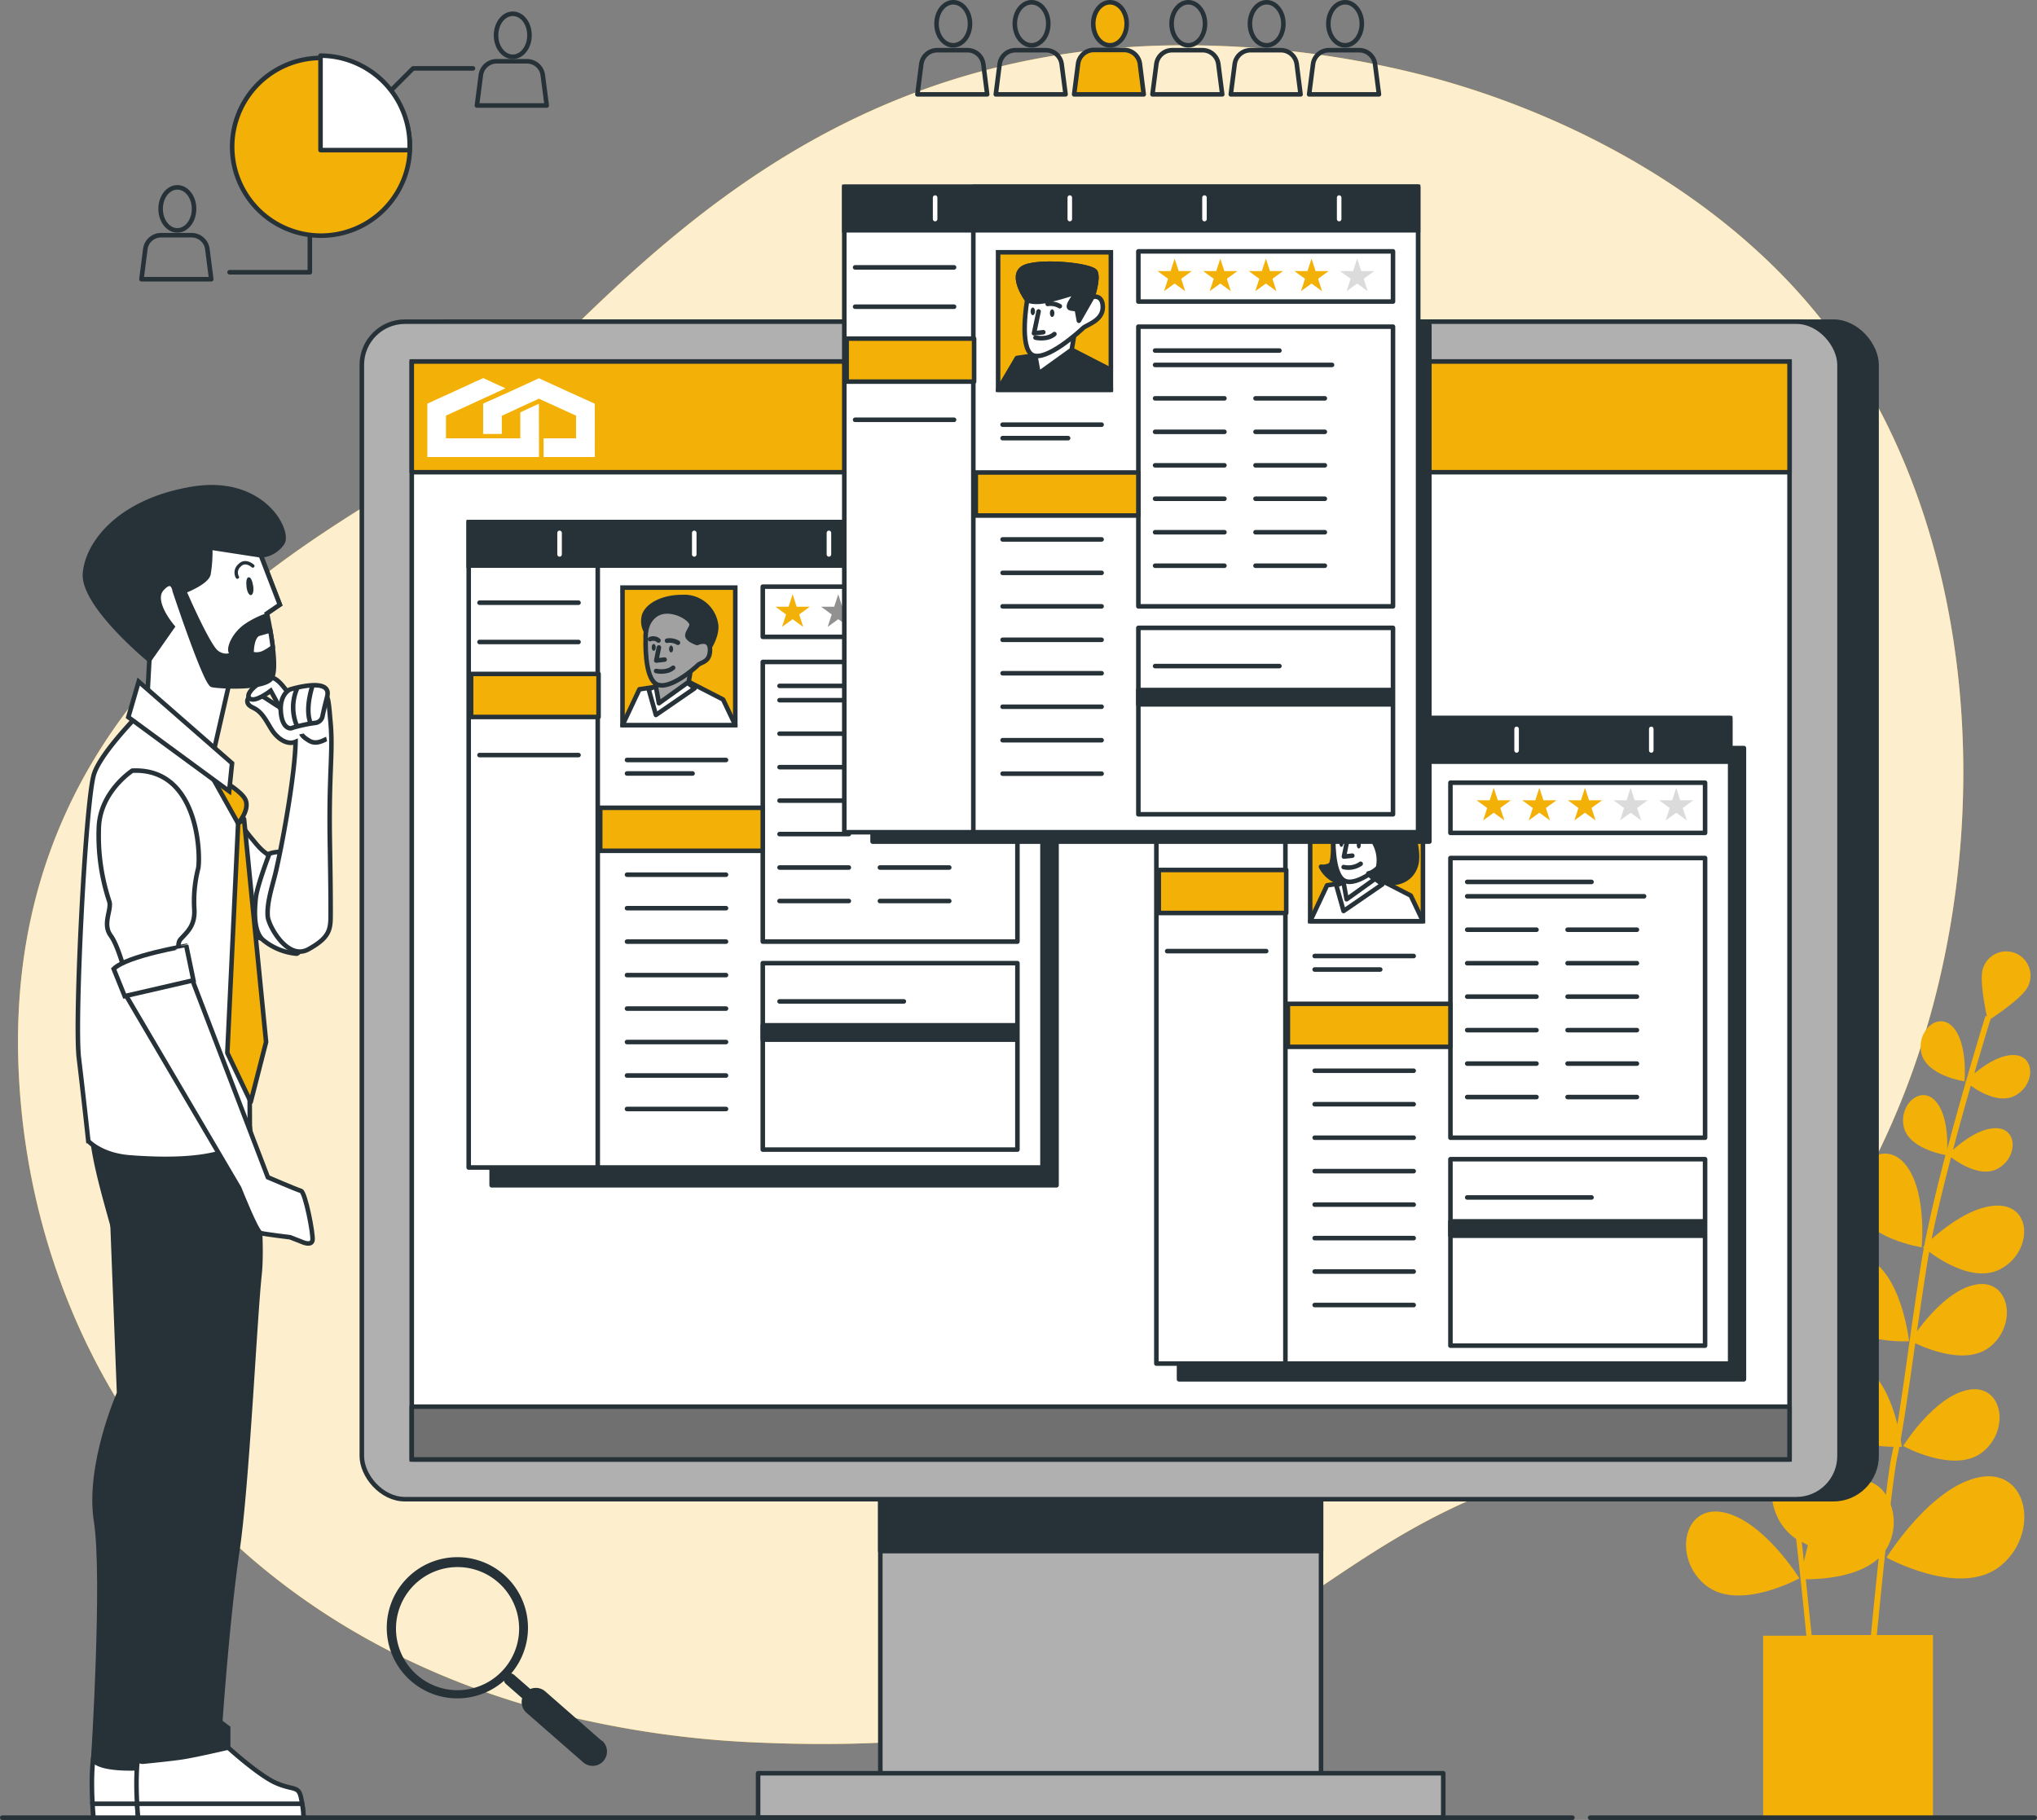 <?xml version="1.0" encoding="UTF-8"?>
<svg xmlns="http://www.w3.org/2000/svg" viewBox="0 0 448.3 400.59">
  <rect x="0" y="0" width="448.3" height="400.59" fill="#808080" stroke="none"/>
  <defs>
    <style>.cls-1,.cls-15,.cls-5{fill:#f3b007;}.cls-10,.cls-2,.cls-20,.cls-6{fill:#fff;}.cls-2{opacity:0.8;}.cls-12,.cls-3,.cls-8{fill:#263238;}.cls-13,.cls-14,.cls-17,.cls-4{fill:none;}.cls-10,.cls-11,.cls-12,.cls-13,.cls-14,.cls-15,.cls-18,.cls-4,.cls-5,.cls-6,.cls-8,.cls-9{stroke:#263238;}.cls-11,.cls-14,.cls-17,.cls-18,.cls-4,.cls-5,.cls-6,.cls-8,.cls-9{stroke-linecap:round;stroke-linejoin:round;}.cls-7{fill:#92e3a9;}.cls-9{fill:#b0b0b0;}.cls-10,.cls-12,.cls-13,.cls-15{stroke-miterlimit:10;}.cls-11{fill:#707070;}.cls-14{stroke-width:0.75px;}.cls-16{fill:#dbdbdb;}.cls-17{stroke:#fff;}.cls-18{fill:#a1a1a1;}.cls-19{fill:#919191;}</style>
  </defs>
  <g id="Profile_2" data-name="Profile 2">
    <path class="cls-1" d="M450.83,282.7c-13.56,35.38-41.28,73.68-80.28,85-58.93,17.14-66,63.41-171.53,59.12a218.19,218.19,0,0,1-45.64-6.52,181.47,181.47,0,0,1-21.46-6.95C70.25,389,38.09,335.5,35.42,279.48,31.89,205.8,84.67,170.68,119,150.12S194.63,49.88,298.43,53.3A211.58,211.58,0,0,1,345.34,60c34.93,9.21,70.43,29.57,91.07,59.34q2.31,3.36,4.44,6.86C468.46,171.8,469.33,234.45,450.83,282.7Z" transform="translate(-31.29 -43.23)"></path>
    <path class="cls-2" d="M450.83,282.7c-13.56,35.38-41.28,73.68-80.28,85-58.93,17.14-66,63.41-171.53,59.12a218.19,218.19,0,0,1-45.64-6.52,181.47,181.47,0,0,1-21.46-6.95C70.25,389,38.09,335.5,35.42,279.48,31.89,205.8,84.67,170.68,119,150.12S194.63,49.88,298.43,53.3A211.58,211.58,0,0,1,345.34,60c34.93,9.21,70.43,29.57,91.07,59.34q2.31,3.36,4.44,6.86C468.46,171.8,469.33,234.45,450.83,282.7Z" transform="translate(-31.29 -43.23)"></path>
    <path class="cls-3" d="M163.7,426.39l-12.42-10.87A3.14,3.14,0,0,0,148,415l-3.57-3.12a1.33,1.33,0,0,0-.63-.31,15.54,15.54,0,1,0-1.58,1.61,1.35,1.35,0,0,0,.43.73l3.56,3.12a3.17,3.17,0,0,0,1,3.24l12.42,10.86a3.16,3.16,0,1,0,4.17-4.75ZM132,415.26a13.55,13.55,0,1,1,13.54-13.54A13.57,13.57,0,0,1,132,415.26Z" transform="translate(-31.29 -43.23)"></path>
    <path class="cls-4" d="M244.77,48.46c0,2.62-1.65,4.74-3.69,4.74s-3.68-2.12-3.68-4.74,1.65-4.73,3.68-4.73S244.77,45.85,244.77,48.46Z" transform="translate(-31.29 -43.23)"></path>
    <path class="cls-4" d="M248.55,64H233.19l.86-6.66a3.52,3.52,0,0,1,3.48-3.06h6.69a3.52,3.52,0,0,1,3.48,3.06Z" transform="translate(-31.29 -43.23)"></path>
    <path class="cls-4" d="M262,48.46c0,2.62-1.65,4.74-3.68,4.74s-3.69-2.12-3.69-4.74,1.65-4.73,3.69-4.73S262,45.85,262,48.46Z" transform="translate(-31.29 -43.23)"></path>
    <path class="cls-4" d="M265.8,64H250.44l.85-6.66a3.52,3.52,0,0,1,3.48-3.06h6.69a3.52,3.52,0,0,1,3.48,3.06Z" transform="translate(-31.29 -43.23)"></path>
    <path class="cls-5" d="M279.25,48.46c0,2.62-1.65,4.74-3.68,4.74s-3.68-2.12-3.68-4.74,1.64-4.73,3.68-4.73S279.25,45.85,279.25,48.46Z" transform="translate(-31.29 -43.23)"></path>
    <path class="cls-5" d="M283,64H267.68l.86-6.66A3.5,3.5,0,0,1,272,54.23h6.68a3.51,3.51,0,0,1,3.48,3.06Z" transform="translate(-31.29 -43.23)"></path>
    <path class="cls-4" d="M296.49,48.46c0,2.62-1.65,4.74-3.68,4.74s-3.68-2.12-3.68-4.74,1.65-4.73,3.68-4.73S296.49,45.85,296.49,48.46Z" transform="translate(-31.29 -43.23)"></path>
    <path class="cls-4" d="M300.28,64H284.92l.86-6.66a3.5,3.5,0,0,1,3.48-3.06h6.68a3.5,3.5,0,0,1,3.48,3.06Z" transform="translate(-31.29 -43.23)"></path>
    <path class="cls-4" d="M313.74,48.46c0,2.62-1.65,4.74-3.69,4.74s-3.68-2.12-3.68-4.74,1.65-4.73,3.68-4.73S313.74,45.85,313.74,48.46Z" transform="translate(-31.29 -43.23)"></path>
    <path class="cls-4" d="M317.52,64H302.16l.86-6.66a3.52,3.52,0,0,1,3.48-3.06h6.68a3.52,3.52,0,0,1,3.49,3.06Z" transform="translate(-31.29 -43.23)"></path>
    <path class="cls-4" d="M331,48.46c0,2.62-1.65,4.74-3.68,4.74s-3.69-2.12-3.69-4.74,1.65-4.73,3.69-4.73S331,45.85,331,48.46Z" transform="translate(-31.29 -43.23)"></path>
    <path class="cls-4" d="M334.77,64H319.4l.86-6.66a3.52,3.52,0,0,1,3.48-3.06h6.69a3.52,3.52,0,0,1,3.48,3.06Z" transform="translate(-31.29 -43.23)"></path>
    <path class="cls-5" d="M121.5,75.15c0,.26,0,.52,0,.78a19.56,19.56,0,1,1,0-.78Z" transform="translate(-31.29 -43.23)"></path>
    <path class="cls-6" d="M101.83,55.48V76.27h19.62c0-.11,0-.22,0-.34s0-.52,0-.78A19.67,19.67,0,0,0,101.83,55.48Z" transform="translate(-31.29 -43.23)"></path>
    <path class="cls-4" d="M147.82,51c0,2.61-1.65,4.73-3.68,4.73s-3.68-2.12-3.68-4.73,1.64-4.74,3.68-4.74S147.82,48.34,147.82,51Z" transform="translate(-31.29 -43.23)"></path>
    <path class="cls-4" d="M151.61,66.45H136.25l.86-6.66a3.5,3.5,0,0,1,3.48-3.07h6.68a3.51,3.51,0,0,1,3.48,3.07Z" transform="translate(-31.29 -43.23)"></path>
    <path class="cls-4" d="M74,89.2c0,2.62-1.65,4.74-3.68,4.74s-3.68-2.12-3.68-4.74,1.64-4.73,3.68-4.73S74,86.59,74,89.2Z" transform="translate(-31.29 -43.23)"></path>
    <path class="cls-4" d="M77.78,104.69H62.42L63.28,98A3.5,3.5,0,0,1,66.76,95h6.68A3.51,3.51,0,0,1,76.92,98Z" transform="translate(-31.29 -43.23)"></path>
    <polyline class="cls-4" points="86.14 19.82 90.91 15.05 104.09 15.05"></polyline>
    <polyline class="cls-4" points="68.19 51.8 68.19 59.93 50.52 59.93"></polyline>
    <path class="cls-1" d="M463.62,281.25s.82-8.19-2.46-11.88-8.19.82-7,5.74S463.62,281.25,463.62,281.25Z" transform="translate(-31.29 -43.23)"></path>
    <path class="cls-1" d="M454.21,317.77s1.27-12.78-3.83-18.52-12.78,1.27-10.86,8.94S454.21,317.77,454.21,317.77Z" transform="translate(-31.29 -43.23)"></path>
    <path class="cls-1" d="M451.44,338.46s-1.4-12.76-7.59-17.32-12.23,3.91-8.77,11S451.44,338.46,451.44,338.46Z" transform="translate(-31.29 -43.23)"></path>
    <path class="cls-1" d="M464.44,349.15c-7.55,1.45-14.31,12.36-14.31,12.36s11.31,6.25,17.49,1.33S472,347.69,464.44,349.15Z" transform="translate(-31.29 -43.23)"></path>
    <path class="cls-1" d="M466.94,368.37c-10.8,2.08-20.47,17.69-20.47,17.69s16.17,8.94,25,1.91S477.74,366.29,466.94,368.37Z" transform="translate(-31.29 -43.23)"></path>
    <path class="cls-1" d="M446.24,384.47a9.6,9.6,0,0,0,.64-1.08,11.55,11.55,0,0,0,.49-9.05c.57-4.74,1.08-8.58,1.45-10.31.16-.74.32-1.52.47-2.34l.54,0s-.07-.61-.24-1.61c.87-4.84,1.74-10.92,2.78-18.19.14-1,.28-2,.43-3,2.94,1.39,11.39,4.81,16.43.8,6.18-4.92,4.37-15.15-3.18-13.7-5.46,1.05-10.5,7.05-12.88,10.29.67-4.62,1.4-9.58,2.22-14.77.14-.88.3-1.79.47-2.74,2.9,2.14,10,6.63,15.5,3.89,7.07-3.52,7.43-13.91-.26-14.06-5.54-.1-11.69,4.68-14.7,7.36,1.11-5.47,2.64-11.79,4.28-18,1.76,1.32,6.47,4.4,10.08,2.6,4.54-2.26,4.77-8.93-.17-9-3.59-.07-7.57,3.05-9.48,4.76,1.32-5,2.68-9.83,3.91-14.12,2,1.44,6.28,3.92,9.61,2.26,4.53-2.26,4.76-8.92-.17-9-3.13-.06-6.57,2.32-8.66,4.06,1.8-6.22,3.21-10.81,3.58-12,1.83-1.22,7.37-5,8.29-7.29a5.35,5.35,0,1,0-9.91-4c-.89,2.18.29,8.33.81,10.72l-.33-.1c-.05.15-1.89,6.09-4.26,14.34l-.15.15.09.07c-1.28,4.45-2.71,9.55-4.09,14.77.08-2.48-.07-7.79-2.54-10.55-3.27-3.69-8.19.81-7,5.73,1.1,4.4,7.76,5.84,9.16,6.1-1.84,7-3.56,14.16-4.7,20.1l-.25.26.18.15c-.23,1.19-.43,2.34-.6,3.43-1.17,7.39-2.16,14.31-3,20.42-.82,5.73-1.53,10.72-2.22,14.94-1-4.09-3-9.59-6.64-12.27a5.53,5.53,0,0,0-4.78-1.11c.3-4.85-3.8-9.06-8-6-5.09,3.74-6.25,14.23-6.25,14.23a23.08,23.08,0,0,0,9.31-1.52,9.79,9.79,0,0,0,.95,5.32,5,5,0,0,0-2.69,1,11.35,11.35,0,0,0-3.07,3.74,8.38,8.38,0,0,0-3.06,2c-.36-2.42-.74-5-1.15-7.92-.72-5-1.53-10.71-2.49-16.79-.14-.89-.3-1.84-.49-2.82l.15-.12-.21-.21c-.94-4.89-2.35-10.75-3.86-16.52,1.14-.21,6.62-1.4,7.53-5,1-4-3-7.74-5.73-4.71-2,2.28-2.15,6.64-2.08,8.67-1.14-4.28-2.31-8.48-3.36-12.14l.07-.06-.12-.12c-1.95-6.77-3.47-11.66-3.5-11.78l-.27.08c.42-2,1.39-7,.66-8.81a4.39,4.39,0,0,0-8.14,3.3c.75,1.87,5.3,5,6.81,6,.3,1,1.46,4.75,2.94,9.87-1.72-1.43-4.54-3.39-7.12-3.34-4,.08-3.86,5.56-.13,7.42,2.73,1.36,6.22-.68,7.89-1.86,1,3.52,2.13,7.52,3.21,11.6-1.57-1.4-4.84-4-7.79-3.91-4,.08-3.86,5.55-.14,7.41,3,1.48,6.84-1.05,8.29-2.14,1.34,5.13,2.61,10.33,3.51,14.82-2.47-2.2-7.53-6.13-12.08-6-6.31.12-6,8.66-.21,11.56,4.51,2.25,10.35-1.45,12.74-3.21.14.78.27,1.54.38,2.25.68,4.28,1.28,8.35,1.83,12.15-1.95-2.67-6.1-7.6-10.59-8.46-6.2-1.19-7.69,7.22-2.61,11.26,4.15,3.29,11.09.49,13.51-.66.12.84.24,1.68.35,2.49.46,3.23.88,6.16,1.28,8.81a12.16,12.16,0,0,0-2,3.91c-2.21-2.67-5.61-6-9.25-6.74-6.21-1.19-7.69,7.22-2.61,11.26,3.22,2.57,8.14,1.43,11.31.26a14,14,0,0,0,1.42,5.44,12.22,12.22,0,0,0,4,4.58c.79,6.74,1.67,15.4,2.25,21.3h-9.51v40.19H456.7V403.13H444.34C444.81,398.28,445.51,391.27,446.24,384.47ZM448,361.68c-.14.73-.28,1.42-.42,2.08-.33,1.53-.76,4.62-1.24,8.5A6.85,6.85,0,0,0,441,369a27.21,27.21,0,0,0-2.74-4.36,8,8,0,0,0,.26-4.75A26,26,0,0,0,448,361.68ZM427.8,382.59q.68.41,1.38.75c-.37,1.31-.66,2.55-.89,3.63C428.13,385.46,428,384,427.8,382.59Zm.91,8.25c2.94,0,11.25-.32,15.91-4.52h.12c-.66,6.22-1.27,12.41-1.7,16.81H430C429.62,399.68,429.18,395.27,428.71,390.84Z" transform="translate(-31.29 -43.23)"></path>
    <path class="cls-7" d="M420.94,299.44c1-4-3-7.75-5.73-4.71s-2,9.76-2,9.76S419.93,303.48,420.94,299.44Z" transform="translate(-31.29 -43.23)"></path>
    <path class="cls-7" d="M420.93,334.5s10.5-1.57,12.07-7.87-4.72-12.07-8.92-7.35S420.93,334.5,420.93,334.5Z" transform="translate(-31.29 -43.23)"></path>
    <path class="cls-1" d="M410.46,376.09c-8.87-1.71-11,10.33-3.73,16.11s20.56-1.57,20.56-1.57S419.34,377.8,410.46,376.09Z" transform="translate(-31.29 -43.23)"></path>
    <rect class="cls-8" x="89.41" y="70.8" width="323.58" height="259.19" rx="9.5"></rect>
    <rect class="cls-9" x="193.74" y="144.98" width="96.99" height="255.12"></rect>
    <rect class="cls-8" x="193.74" y="141.72" width="96.99" height="199.69"></rect>
    <rect class="cls-9" x="166.84" y="390.31" width="150.79" height="9.78"></rect>
    <rect class="cls-9" x="79.63" y="70.8" width="325.21" height="259.19" rx="9.5"></rect>
    <rect class="cls-10" x="90.62" y="79.57" width="303.22" height="241.67"></rect>
    <rect class="cls-11" x="90.62" y="309.62" width="303.22" height="11.61"></rect>
    <rect class="cls-5" x="90.62" y="79.57" width="303.22" height="24.37"></rect>
    <line class="cls-4" x1="349.96" y1="400.09" x2="447.8" y2="400.09"></line>
    <line class="cls-4" x1="0.5" y1="400.09" x2="346.05" y2="400.09"></line>
    <path class="cls-10" d="M88.29,443.32H51.88s-.13-1.21-.23-3.06c-.26-4.49-.37-12.69,1.91-15.85,3.21-4.46,18.13,3.48,18.13,3.48s6.81,6.2,10.61,7.83,4.89.53,5.44,3.26c.09.46.17.89.24,1.28A21.58,21.58,0,0,1,88.29,443.32Z" transform="translate(-31.29 -43.23)"></path>
    <path class="cls-10" d="M88.29,443.32H51.88s-.13-1.21-.23-3.06H88A21.58,21.58,0,0,1,88.29,443.32Z" transform="translate(-31.29 -43.23)"></path>
    <path class="cls-12" d="M55.29,292.88l2.21,57s-7,15.83-5.06,28.17-.63,52.53-.63,52.53.63,1.9,8.22,1.9,8.86-5.38,8.86-5.38,6.33-72.15,7-77.53,7.91-55.06,7.91-55.06Z" transform="translate(-31.29 -43.23)"></path>
    <path class="cls-10" d="M98.1,443.32H61.69s-.13-1.21-.23-3.06c-.26-4.49-.37-12.69,1.91-15.85,3.21-4.46,18.13,3.48,18.13,3.48s6.81,6.2,10.61,7.83,4.89.53,5.44,3.26c.09.46.17.89.24,1.28A21.58,21.58,0,0,1,98.1,443.32Z" transform="translate(-31.29 -43.23)"></path>
    <path class="cls-10" d="M98.1,443.32H61.69s-.13-1.21-.23-3.06H97.79A21.58,21.58,0,0,1,98.1,443.32Z" transform="translate(-31.29 -43.23)"></path>
    <path class="cls-12" d="M86.22,291.08s3.27,22.37,2.18,32.7S85.68,370,83.51,384.64s-3.75,37.6-3.75,37.6l1.74,1.3v4.35s-7.39,1.74-10.43,2.17c-2.06.3-5.94.7-8.25.93a1.36,1.36,0,0,1-1.46-1.64l1-4.94,1.14-5.9s-6.08-37.68-5-44.2,4.89-21.73,4.89-23.36S58,321.06,56.89,316.17s-5.44-17.93-5.44-25S86.22,291.08,86.22,291.08Z" transform="translate(-31.29 -43.23)"></path>
    <path class="cls-10" d="M78.62,217s7.88,11.14,10.32,13.32S99.27,236.84,99,240.37s-1.09,7.61-5.44,9.51S80,245.53,80,245.53Z" transform="translate(-31.29 -43.23)"></path>
    <path class="cls-10" d="M90.58,231.13s-2.72,7.07-3,9.78-.55,7.34,1.63,9.24a13.55,13.55,0,0,0,7.33,3c1.63,0,2.18-10.87,2.45-12.77s1.9-6,.27-7.88S92.75,230.32,90.58,231.13Z" transform="translate(-31.29 -43.23)"></path>
    <path class="cls-10" d="M96.34,206.51c-1.91.8-4-.78-5.14-2.5s-2-3.81-3.83-4.81c-.57-.32-1.25-.55-1.53-1.14-.48-1,.69-2.1,1.79-2.11s4.33,2.6,5.38,3c3.6,1.2,5.26-2.85,9-2.62a2,2,0,0,1,1.26.39c.39.36.63,4.19.69,4.72.67,6.6-.14,10.15-.12,22.68,0,4.82.25,13,.21,20.69,0,3.13-.35,4.87-4.91,7.38s-8.77-5.16-8.93-7.27c-.24-3.25,1.19-7.09,1.88-10.22C93.65,227.83,96.22,213.51,96.34,206.51Z" transform="translate(-31.29 -43.23)"></path>
    <path class="cls-10" d="M94.48,195.46s-.19-.3-.5-.7c-.69-.91-2-2.41-3-2.36-1.45.07-5.9,3.13-4.86,4.45s4.75-1.58,4.75-1.58l2.39,4.39,3.66-.52Z" transform="translate(-31.29 -43.23)"></path>
    <path class="cls-10" d="M95.08,195s-2.2,1-2,4.67,1.9,4.15,2.62,3.74a33.08,33.08,0,0,1,5.09-1.08,1.8,1.8,0,0,0,1.47-1.43c.16-.8.46-2.11,1-4.22C104.61,192,95.08,195,95.08,195Z" transform="translate(-31.29 -43.23)"></path>
    <path class="cls-13" d="M96.66,194.79a10.47,10.47,0,0,0-.09,8.06" transform="translate(-31.29 -43.23)"></path>
    <path class="cls-13" d="M100.05,194.19s-1.73,5.06-.41,8.21" transform="translate(-31.29 -43.23)"></path>
    <path class="cls-13" d="M97.64,204.78s.12.57,1.76,1.53,3.44-.35,3.77-.42" transform="translate(-31.29 -43.23)"></path>
    <path class="cls-10" d="M64.16,188.47l-.72,13.38,14.38,9,4.07-17.88-11.5-25s-3.2-1.91-5.76,3.58.21,10.95.21,10.95Z" transform="translate(-31.29 -43.23)"></path>
    <path class="cls-12" d="M88.69,165.47l4.18,10.85-2.82,1.93s2.63,11.88,1,14.27S79.5,194.34,78,194s-8.26-20.74-8.26-20.74-.41-3.16-2.85-.4,2.37,8.31,2.37,8.31l-5.11,7.3S49.37,176.34,50,169.39s7.95-15.93,23.52-18.54S95,160,93.47,162.67A6.13,6.13,0,0,1,88.69,165.47Z" transform="translate(-31.29 -43.23)"></path>
    <path class="cls-10" d="M88.35,182.69c-1.8.47-1.7,4.44-1.7,4.44a3.7,3.7,0,0,0,2.61-.16,10.24,10.24,0,0,0,2.06-1.3c-.15-1.27-.35-2.54-.55-3.67C90,182.24,89.1,182.49,88.35,182.69Z" transform="translate(-31.29 -43.23)"></path>
    <path class="cls-10" d="M77.16,169.62c-.49,1.89-5.36,3.73-5.36,3.73l1.25,2.79s4,8.93,5.69,10.51,4.07.86,3.42.15.58-4,3.4-5.87a19,19,0,0,1,4.58-2.25c0-.27-.09-.43-.09-.43l2.82-1.93-4.18-10.85-11.14-1.72A29.94,29.94,0,0,1,77.16,169.62Z" transform="translate(-31.29 -43.23)"></path>
    <path class="cls-3" d="M87,172.14c.17,1.08,0,2-.46,2.08s-.88-.77-1-1.85,0-2,.46-2.08S86.82,171.05,87,172.14Z" transform="translate(-31.29 -43.23)"></path>
    <path class="cls-14" d="M86.93,167.81s-1.64-1.52-2.93-.12a2.06,2.06,0,0,0-.47,2.57" transform="translate(-31.29 -43.23)"></path>
    <path class="cls-10" d="M64.6,197.68S53.88,207.94,52,213.54s-4.34,54.36-3.35,62.57,2.07,18.26,2.07,18.26S53.48,297.53,60,298c27.7,2.09,26.27-6.93,26.27-6.93s-.16-57.88-1.08-64.57-8.79-19.59-12.31-22.79A60.86,60.86,0,0,0,64.6,197.68Z" transform="translate(-31.29 -43.23)"></path>
    <path class="cls-5" d="M77.51,213.41l6.19,11.07s2.6-2.93,1.62-5.21S77.51,213.41,77.51,213.41Z" transform="translate(-31.29 -43.23)"></path>
    <polygon class="cls-5" points="52.41 181.25 50.03 231.76 55.18 242.55 58.56 229.35 53.71 180.27 52.41 181.25"></polygon>
    <polygon class="cls-10" points="30.52 150.03 51.07 168 50.44 174.15 28.24 157.85 30.52 150.03"></polygon>
    <path class="cls-10" d="M58.57,261.57l25.36,43.16s3.81,9.65,4.74,9.91,6.47.92,6.47.92l2.8,1.1s1.87.83,2.12-.41-1.59-10.63-2.52-10.89-7.3-3-7.3-3L72.5,256Z" transform="translate(-31.29 -43.23)"></path>
    <path class="cls-10" d="M60.41,212.86s-7.13,4.61-7.37,12.58a45.87,45.87,0,0,0,2.27,16.1c.7,1.81-1.6,5,.35,7.63S59.53,260,59.53,260L72,257.29s-2.41-5.7-1-7.29,3.23-2.91,3.06-6.57a29.06,29.06,0,0,1,.81-8.91C75.41,233,75.67,212.15,60.41,212.86Z" transform="translate(-31.29 -43.23)"></path>
    <path class="cls-10" d="M56.31,256.49l2.42,6L73.86,259l-1.57-7.58S59.23,253.6,56.31,256.49Z" transform="translate(-31.29 -43.23)"></path>
    <rect class="cls-8" x="259.48" y="164.66" width="124.32" height="138.94"></rect>
    <rect class="cls-6" x="254.49" y="158.08" width="126.28" height="142.06"></rect>
    <rect class="cls-6" x="282.89" y="158.08" width="97.88" height="142.06"></rect>
    <rect class="cls-12" x="254.49" y="158.08" width="126.28" height="9.57"></rect>
    <rect class="cls-15" x="288.34" y="172.49" width="24.82" height="30.27"></rect>
    <path class="cls-8" d="M324.57,224.84s.55,8.25-.55,8.8a3.34,3.34,0,0,1-2,.36,6.87,6.87,0,0,0,3.66,3.3c2.57.92,4.58-1.46,4.58-1.46l-2.75-11.37Z" transform="translate(-31.29 -43.23)"></path>
    <polygon class="cls-6" points="288.34 202.76 292.06 194.87 302.91 193.24 310.48 197.13 313.16 202.76 288.34 202.76"></polygon>
    <polygon class="cls-6" points="294.09 194.84 295.69 200.52 304.22 194.66 301.17 192.24 294.09 194.84"></polygon>
    <polygon class="cls-6" points="303.52 189.55 302.91 193.24 296.36 197.94 295.54 193.44 303.52 189.55"></polygon>
    <path class="cls-6" d="M324.73,227s-.38,8.54,2.4,10.05,8.5-3.6,9.14-4.24,4.06-1.51,4.06-4.31-2.13-2.14-2.13-2.14,1.28-3.66.64-5.17-9.51-2-12.29-.31S324.73,227,324.73,227Z" transform="translate(-31.29 -43.23)"></path>
    <path class="cls-8" d="M333.37,224.84a2.42,2.42,0,0,0,0,3.3,7.82,7.82,0,0,1,1.28,5.68c-.18,1.28-2.2,1.65-2.2,1.65s.55,1.1,2.93,1.83,6.17.28,7.45-3.38-1.77-11.28-2.86-13.29-7.52-3.67-11.73-2.75-5.87,3.48-5.5,5.13,1.46,2.56,4.21,2.56A40.36,40.36,0,0,0,333.37,224.84Z" transform="translate(-31.29 -43.23)"></path>
    <path class="cls-4" d="M325.71,227.06a1.75,1.75,0,0,1,1.84.31" transform="translate(-31.29 -43.23)"></path>
    <polyline class="cls-4" points="296.36 185.66 295.77 188.54 297.61 188.34"></polyline>
    <path class="cls-3" d="M330.77,229.23c0,.42-.2.76-.45.76s-.44-.34-.44-.76.2-.76.44-.76S330.77,228.81,330.77,229.23Z" transform="translate(-31.29 -43.23)"></path>
    <path class="cls-3" d="M326.94,228.87c0,.42-.19.76-.44.76s-.44-.34-.44-.76.19-.75.44-.75S326.94,228.46,326.94,228.87Z" transform="translate(-31.29 -43.23)"></path>
    <path class="cls-4" d="M329.43,227.41a3.56,3.56,0,0,1,2.4.44" transform="translate(-31.29 -43.23)"></path>
    <path class="cls-4" d="M327,234.08a4.74,4.74,0,0,0,3.74-.72" transform="translate(-31.29 -43.23)"></path>
    <rect class="cls-6" x="319.21" y="172.28" width="56.04" height="11.05"></rect>
    <polygon class="cls-1" points="328.74 173.41 329.63 176.15 332.51 176.15 330.18 177.84 331.07 180.58 328.74 178.89 326.41 180.58 327.3 177.84 324.96 176.15 327.85 176.15 328.74 173.41"></polygon>
    <polygon class="cls-1" points="338.78 173.41 339.67 176.15 342.55 176.15 340.22 177.84 341.11 180.58 338.78 178.89 336.45 180.58 337.34 177.84 335.01 176.15 337.89 176.15 338.78 173.41"></polygon>
    <polygon class="cls-1" points="348.82 173.41 349.71 176.15 352.59 176.15 350.26 177.84 351.15 180.58 348.82 178.89 346.49 180.58 347.38 177.84 345.05 176.15 347.93 176.15 348.82 173.41"></polygon>
    <polygon class="cls-16" points="358.86 173.41 359.75 176.15 362.63 176.15 360.3 177.84 361.19 180.58 358.86 178.89 356.53 180.58 357.42 177.84 355.09 176.15 357.97 176.15 358.86 173.41"></polygon>
    <polygon class="cls-16" points="368.9 173.41 369.79 176.15 372.67 176.15 370.34 177.84 371.23 180.58 368.9 178.89 366.57 180.58 367.46 177.84 365.13 176.15 368.01 176.15 368.9 173.41"></polygon>
    <rect class="cls-6" x="319.21" y="188.86" width="56.04" height="61.56"></rect>
    <rect class="cls-6" x="319.21" y="255.15" width="56.04" height="41.04"></rect>
    <line class="cls-4" x1="289.33" y1="210.43" x2="311.12" y2="210.43"></line>
    <line class="cls-4" x1="289.33" y1="235.68" x2="311.12" y2="235.68"></line>
    <line class="cls-4" x1="256.87" y1="209.35" x2="278.66" y2="209.35"></line>
    <line class="cls-4" x1="256.87" y1="184.47" x2="278.66" y2="184.47"></line>
    <line class="cls-4" x1="256.87" y1="175.81" x2="278.66" y2="175.81"></line>
    <line class="cls-4" x1="289.33" y1="243.05" x2="311.12" y2="243.05"></line>
    <line class="cls-4" x1="289.33" y1="250.42" x2="311.12" y2="250.42"></line>
    <line class="cls-4" x1="289.33" y1="257.78" x2="311.12" y2="257.78"></line>
    <line class="cls-4" x1="289.33" y1="265.15" x2="311.12" y2="265.15"></line>
    <line class="cls-4" x1="289.33" y1="272.52" x2="311.12" y2="272.52"></line>
    <line class="cls-4" x1="289.33" y1="279.88" x2="311.12" y2="279.88"></line>
    <line class="cls-4" x1="289.33" y1="287.25" x2="311.12" y2="287.25"></line>
    <line class="cls-4" x1="289.33" y1="213.4" x2="303.76" y2="213.4"></line>
    <rect class="cls-5" x="283.43" y="220.95" width="35.78" height="9.47"></rect>
    <rect class="cls-5" x="255.02" y="191.49" width="28.05" height="9.47"></rect>
    <line class="cls-4" x1="322.9" y1="194.12" x2="350.26" y2="194.12"></line>
    <line class="cls-4" x1="322.9" y1="263.57" x2="350.26" y2="263.57"></line>
    <line class="cls-4" x1="322.9" y1="204.64" x2="338.15" y2="204.64"></line>
    <line class="cls-4" x1="322.9" y1="212.01" x2="338.15" y2="212.01"></line>
    <line class="cls-4" x1="322.9" y1="219.37" x2="338.15" y2="219.37"></line>
    <line class="cls-4" x1="322.9" y1="226.74" x2="338.15" y2="226.74"></line>
    <line class="cls-4" x1="322.9" y1="234.11" x2="338.15" y2="234.11"></line>
    <line class="cls-4" x1="322.9" y1="241.47" x2="338.15" y2="241.47"></line>
    <line class="cls-4" x1="344.99" y1="204.64" x2="360.25" y2="204.64"></line>
    <line class="cls-4" x1="344.99" y1="212.01" x2="360.25" y2="212.01"></line>
    <line class="cls-4" x1="344.99" y1="219.37" x2="360.25" y2="219.37"></line>
    <line class="cls-4" x1="344.99" y1="226.74" x2="360.25" y2="226.74"></line>
    <line class="cls-4" x1="344.99" y1="234.11" x2="360.25" y2="234.11"></line>
    <line class="cls-4" x1="344.99" y1="241.47" x2="360.25" y2="241.47"></line>
    <line class="cls-4" x1="322.9" y1="197.28" x2="361.83" y2="197.28"></line>
    <rect class="cls-8" x="319.21" y="268.83" width="55.77" height="3.16"></rect>
    <line class="cls-17" x1="274.49" y1="160.44" x2="274.49" y2="165.18"></line>
    <line class="cls-17" x1="304.13" y1="160.44" x2="304.13" y2="165.18"></line>
    <line class="cls-17" x1="333.77" y1="160.44" x2="333.77" y2="165.18"></line>
    <line class="cls-17" x1="363.41" y1="160.44" x2="363.41" y2="165.18"></line>
    <rect class="cls-8" x="108.2" y="121.95" width="124.32" height="138.94"></rect>
    <rect class="cls-6" x="103.15" y="114.92" width="126.28" height="142.06"></rect>
    <rect class="cls-6" x="131.55" y="114.92" width="97.88" height="142.06"></rect>
    <rect class="cls-12" x="103.15" y="114.92" width="126.28" height="9.57"></rect>
    <rect class="cls-15" x="137" y="129.34" width="24.82" height="30.27"></rect>
    <polygon class="cls-6" points="137 159.61 140.72 151.72 151.57 150.08 159.14 153.97 161.82 159.61 137 159.61"></polygon>
    <polygon class="cls-6" points="142.75 151.68 144.35 157.37 152.88 151.5 149.82 149.09 142.75 151.68"></polygon>
    <polygon class="cls-18" points="152.18 146.4 151.57 150.08 145.01 154.79 144.2 150.29 152.18 146.4"></polygon>
    <path class="cls-3" d="M173.42,183.07a5.21,5.21,0,0,1-.87-4.46c.75-2.48,4.22-4.47,8.93-4.47a7.56,7.56,0,0,1,7.81,6.08c.74,3.1-2.23,7.44-3.1,7.68s-1.24.75-2,.25-1-7.19-2.73-7.56-6.32.25-6.32.25Z" transform="translate(-31.29 -43.23)"></path>
    <path class="cls-18" d="M173.39,183.83s-.38,8.54,2.4,10,8.5-3.59,9.14-4.24,2.62-.54,2.62-3.34-2.85-1.49-2.85-1.49-1.89-.63-2.11-1.48,1.2-2.08.87-2.85c-.64-1.51-4.9-3.71-7.68-2S173.39,183.83,173.39,183.83Z" transform="translate(-31.29 -43.23)"></path>
    <path class="cls-4" d="M174.37,183.91a1.76,1.76,0,0,1,1.84.3" transform="translate(-31.29 -43.23)"></path>
    <polyline class="cls-4" points="145.01 142.51 144.43 145.39 146.27 145.18"></polyline>
    <path class="cls-3" d="M179.43,186.08c0,.42-.2.75-.45.75s-.44-.33-.44-.75.2-.76.44-.76S179.43,185.66,179.43,186.08Z" transform="translate(-31.29 -43.23)"></path>
    <path class="cls-3" d="M175.6,185.72c0,.42-.19.76-.44.76s-.44-.34-.44-.76.19-.75.44-.75S175.6,185.3,175.6,185.72Z" transform="translate(-31.29 -43.23)"></path>
    <path class="cls-4" d="M178.09,184.26a3.56,3.56,0,0,1,2.4.44" transform="translate(-31.29 -43.23)"></path>
    <path class="cls-4" d="M175.69,190.92s2.32.54,3.74-.71" transform="translate(-31.29 -43.23)"></path>
    <rect class="cls-6" x="167.87" y="129.13" width="56.04" height="11.05"></rect>
    <polygon class="cls-1" points="174.44 130.81 175.33 133.55 178.22 133.55 175.88 135.25 176.77 137.99 174.44 136.29 172.11 137.99 173 135.25 170.67 133.55 173.55 133.55 174.44 130.81"></polygon>
    <polygon class="cls-19" points="184.48 130.81 185.37 133.55 188.25 133.55 185.92 135.25 186.81 137.99 184.48 136.29 182.15 137.99 183.04 135.25 180.71 133.55 183.59 133.55 184.48 130.81"></polygon>
    <polygon class="cls-19" points="194.52 130.81 195.41 133.55 198.3 133.55 195.97 135.25 196.85 137.99 194.52 136.29 192.19 137.99 193.08 135.25 190.75 133.55 193.63 133.55 194.52 130.81"></polygon>
    <polygon class="cls-19" points="204.56 130.81 205.46 133.55 208.34 133.55 206 135.25 206.9 137.99 204.56 136.29 202.23 137.99 203.12 135.25 200.79 133.55 203.67 133.55 204.56 130.81"></polygon>
    <polygon class="cls-19" points="214.6 130.81 215.5 133.55 218.38 133.55 216.04 135.25 216.94 137.99 214.6 136.29 212.27 137.99 213.16 135.25 210.83 133.55 213.71 133.55 214.6 130.81"></polygon>
    <rect class="cls-6" x="167.87" y="145.7" width="56.04" height="61.56"></rect>
    <rect class="cls-6" x="167.87" y="212" width="56.04" height="41.04"></rect>
    <line class="cls-4" x1="137.99" y1="167.28" x2="159.78" y2="167.28"></line>
    <line class="cls-4" x1="137.99" y1="192.53" x2="159.78" y2="192.53"></line>
    <line class="cls-4" x1="105.53" y1="166.2" x2="127.32" y2="166.2"></line>
    <line class="cls-4" x1="105.53" y1="141.31" x2="127.32" y2="141.31"></line>
    <line class="cls-4" x1="105.53" y1="132.66" x2="127.32" y2="132.66"></line>
    <line class="cls-4" x1="137.99" y1="199.9" x2="159.78" y2="199.9"></line>
    <line class="cls-4" x1="137.99" y1="207.26" x2="159.78" y2="207.26"></line>
    <line class="cls-4" x1="137.99" y1="214.63" x2="159.78" y2="214.63"></line>
    <line class="cls-4" x1="137.99" y1="222" x2="159.78" y2="222"></line>
    <line class="cls-4" x1="137.99" y1="229.36" x2="159.78" y2="229.36"></line>
    <line class="cls-4" x1="137.99" y1="236.73" x2="159.78" y2="236.73"></line>
    <line class="cls-4" x1="137.99" y1="244.1" x2="159.78" y2="244.1"></line>
    <line class="cls-4" x1="137.99" y1="170.25" x2="152.42" y2="170.25"></line>
    <rect class="cls-5" x="132.09" y="177.8" width="35.78" height="9.47"></rect>
    <rect class="cls-5" x="103.68" y="148.34" width="28.05" height="9.47"></rect>
    <line class="cls-4" x1="171.56" y1="150.97" x2="198.92" y2="150.97"></line>
    <line class="cls-4" x1="171.56" y1="220.42" x2="198.92" y2="220.42"></line>
    <line class="cls-4" x1="171.56" y1="161.49" x2="186.81" y2="161.49"></line>
    <line class="cls-4" x1="171.56" y1="168.86" x2="186.81" y2="168.86"></line>
    <line class="cls-4" x1="171.56" y1="176.22" x2="186.81" y2="176.22"></line>
    <line class="cls-4" x1="171.56" y1="183.59" x2="186.81" y2="183.59"></line>
    <line class="cls-4" x1="171.56" y1="190.95" x2="186.81" y2="190.95"></line>
    <line class="cls-4" x1="171.56" y1="198.32" x2="186.81" y2="198.32"></line>
    <line class="cls-4" x1="193.65" y1="161.49" x2="208.91" y2="161.49"></line>
    <line class="cls-4" x1="193.65" y1="168.86" x2="208.91" y2="168.86"></line>
    <line class="cls-4" x1="193.65" y1="176.22" x2="208.91" y2="176.22"></line>
    <line class="cls-4" x1="193.65" y1="183.59" x2="208.91" y2="183.59"></line>
    <line class="cls-4" x1="193.65" y1="190.95" x2="208.91" y2="190.95"></line>
    <line class="cls-4" x1="193.65" y1="198.32" x2="208.91" y2="198.32"></line>
    <line class="cls-4" x1="171.56" y1="154.12" x2="210.49" y2="154.12"></line>
    <rect class="cls-8" x="167.87" y="225.68" width="55.77" height="3.16"></rect>
    <line class="cls-17" x1="123.15" y1="117.29" x2="123.15" y2="122.03"></line>
    <line class="cls-17" x1="152.79" y1="117.29" x2="152.79" y2="122.03"></line>
    <line class="cls-17" x1="182.43" y1="117.29" x2="182.43" y2="122.03"></line>
    <line class="cls-17" x1="212.07" y1="117.29" x2="212.07" y2="122.03"></line>
    <rect class="cls-8" x="192.04" y="71.54" width="122.53" height="113.71"></rect>
    <rect class="cls-6" x="185.81" y="41.12" width="126.28" height="142.06"></rect>
    <rect class="cls-6" x="214.21" y="41.12" width="97.88" height="142.06"></rect>
    <rect class="cls-12" x="185.81" y="41.12" width="126.28" height="9.57"></rect>
    <rect class="cls-15" x="219.66" y="55.53" width="24.82" height="30.27"></rect>
    <polygon class="cls-8" points="219.66 85.8 223.79 78.8 235.86 76.98 244.29 81.31 244.48 85.8 219.66 85.8"></polygon>
    <polygon class="cls-6" points="236.55 72.88 235.86 76.98 228.57 82.22 227.66 77.21 236.55 72.88"></polygon>
    <path class="cls-6" d="M257.35,109.27s-1.82,10.48,1.14,12.08,10.48-5.24,11.17-5.92,4.33-1.6,4.33-4.56-2.28-2.28-2.28-2.28,1.36-3.87.68-5.47-13-2.73-15.95-.91S257.35,109.27,257.35,109.27Z" transform="translate(-31.29 -43.23)"></path>
    <path class="cls-8" d="M272.39,103.12c-.68-1.59-13-2.73-15.95-.91s.91,7.06.91,7.06,1.37.92,5,0,6.15-1.82,6.15-1.82-3,3.42-1.6,3.65l1.37.22.46,2.51,3-5.24S273.07,104.72,272.39,103.12Z" transform="translate(-31.29 -43.23)"></path>
    <polyline class="cls-4" points="228.57 68.55 227.56 73.36 229.61 73.13"></polyline>
    <path class="cls-3" d="M263.34,112.16c0,.46-.22.84-.5.84s-.49-.38-.49-.84.22-.84.49-.84S263.34,111.7,263.34,112.16Z" transform="translate(-31.29 -43.23)"></path>
    <path class="cls-3" d="M259.08,111.76c0,.47-.22.85-.49.85s-.49-.38-.49-.85.22-.84.49-.84S259.08,111.3,259.08,111.76Z" transform="translate(-31.29 -43.23)"></path>
    <path class="cls-4" d="M261.86,110.13a4,4,0,0,1,2.67.5" transform="translate(-31.29 -43.23)"></path>
    <path class="cls-4" d="M259.18,117.55s2.58.6,4.16-.79" transform="translate(-31.29 -43.23)"></path>
    <rect class="cls-6" x="250.53" y="55.33" width="56.04" height="11.05"></rect>
    <polygon class="cls-1" points="258.51 56.93 259.41 59.67 262.29 59.67 259.96 61.36 260.85 64.1 258.51 62.41 256.18 64.1 257.07 61.36 254.74 59.67 257.63 59.67 258.51 56.93"></polygon>
    <polygon class="cls-1" points="268.56 56.93 269.45 59.67 272.33 59.67 270 61.36 270.89 64.1 268.56 62.41 266.22 64.1 267.12 61.36 264.78 59.67 267.67 59.67 268.56 56.93"></polygon>
    <polygon class="cls-1" points="278.6 56.93 279.49 59.67 282.37 59.67 280.04 61.36 280.93 64.1 278.6 62.41 276.26 64.1 277.15 61.36 274.82 59.67 277.71 59.67 278.6 56.93"></polygon>
    <polygon class="cls-1" points="288.64 56.93 289.53 59.67 292.41 59.67 290.08 61.36 290.97 64.1 288.64 62.41 286.31 64.1 287.2 61.36 284.86 59.67 287.75 59.67 288.64 56.93"></polygon>
    <polygon class="cls-16" points="298.68 56.93 299.57 59.67 302.45 59.67 300.12 61.36 301.01 64.1 298.68 62.41 296.35 64.1 297.24 61.36 294.9 59.67 297.79 59.67 298.68 56.93"></polygon>
    <rect class="cls-6" x="250.53" y="71.9" width="56.04" height="61.56"></rect>
    <rect class="cls-6" x="250.53" y="138.2" width="56.04" height="41.04"></rect>
    <line class="cls-4" x1="220.65" y1="93.47" x2="242.44" y2="93.47"></line>
    <line class="cls-4" x1="220.65" y1="118.73" x2="242.44" y2="118.73"></line>
    <line class="cls-4" x1="188.19" y1="92.4" x2="209.97" y2="92.4"></line>
    <line class="cls-4" x1="188.19" y1="67.51" x2="209.97" y2="67.51"></line>
    <line class="cls-4" x1="188.19" y1="58.85" x2="209.97" y2="58.85"></line>
    <line class="cls-4" x1="220.65" y1="126.09" x2="242.44" y2="126.09"></line>
    <line class="cls-4" x1="220.65" y1="133.46" x2="242.44" y2="133.46"></line>
    <line class="cls-4" x1="220.65" y1="140.83" x2="242.44" y2="140.83"></line>
    <line class="cls-4" x1="220.65" y1="148.19" x2="242.44" y2="148.19"></line>
    <line class="cls-4" x1="220.65" y1="155.56" x2="242.44" y2="155.56"></line>
    <line class="cls-4" x1="220.65" y1="162.93" x2="242.44" y2="162.93"></line>
    <line class="cls-4" x1="220.65" y1="170.29" x2="242.44" y2="170.29"></line>
    <line class="cls-4" x1="220.65" y1="96.44" x2="235.07" y2="96.44"></line>
    <rect class="cls-5" x="214.75" y="104" width="35.78" height="9.47"></rect>
    <rect class="cls-5" x="186.33" y="74.53" width="28.05" height="9.47"></rect>
    <line class="cls-4" x1="254.21" y1="77.16" x2="281.57" y2="77.16"></line>
    <line class="cls-4" x1="254.21" y1="146.61" x2="281.57" y2="146.61"></line>
    <line class="cls-4" x1="254.21" y1="87.68" x2="269.47" y2="87.68"></line>
    <line class="cls-4" x1="254.21" y1="95.05" x2="269.47" y2="95.05"></line>
    <line class="cls-4" x1="254.21" y1="102.42" x2="269.47" y2="102.42"></line>
    <line class="cls-4" x1="254.21" y1="109.78" x2="269.47" y2="109.78"></line>
    <line class="cls-4" x1="254.21" y1="117.15" x2="269.47" y2="117.15"></line>
    <line class="cls-4" x1="254.21" y1="124.52" x2="269.47" y2="124.52"></line>
    <line class="cls-4" x1="276.31" y1="87.68" x2="291.57" y2="87.68"></line>
    <line class="cls-4" x1="276.31" y1="95.05" x2="291.57" y2="95.05"></line>
    <line class="cls-4" x1="276.31" y1="102.42" x2="291.57" y2="102.42"></line>
    <line class="cls-4" x1="276.31" y1="109.78" x2="291.57" y2="109.78"></line>
    <line class="cls-4" x1="276.31" y1="117.15" x2="291.57" y2="117.15"></line>
    <line class="cls-4" x1="276.31" y1="124.52" x2="291.57" y2="124.52"></line>
    <line class="cls-4" x1="254.21" y1="80.32" x2="293.15" y2="80.32"></line>
    <rect class="cls-8" x="250.53" y="151.88" width="55.77" height="3.16"></rect>
    <line class="cls-17" x1="205.8" y1="43.49" x2="205.8" y2="48.22"></line>
    <line class="cls-17" x1="235.44" y1="43.49" x2="235.44" y2="48.22"></line>
    <line class="cls-17" x1="265.08" y1="43.49" x2="265.08" y2="48.22"></line>
    <line class="cls-17" x1="294.72" y1="43.49" x2="294.72" y2="48.22"></line>
    <path class="cls-20" d="M149.91,143.83H125.34c0-3.91,0-7.84,0-11.75,1.84-.84,3.68-1.72,5.55-2.53,1-.45,2-.94,3-1.38,1.26-.59,2.49-1.18,3.76-1.72,1.6.76,3.25,1.5,4.87,2.24-1.79.88-3.64,1.67-5.46,2.53l-7.62,3.49v5h16.35V134c1.35-.67,2.73-1.26,4.1-1.9Z" transform="translate(-31.29 -43.23)"></path>
    <path class="cls-20" d="M162.2,143.83H150.92v-4.11h7.15c0-1.67,0-3.37,0-5-2.73-1.23-5.45-2.5-8.18-3.73-2.71,1.25-5.46,2.48-8.16,3.76,0,1.35,0,2.68,0,4h-4.11c0-2.23,0-4.44,0-6.68,4.11-1.82,8.21-3.69,12.27-5.58,4.1,1.84,8.18,3.76,12.29,5.6C162.23,136,162.15,139.89,162.2,143.83Z" transform="translate(-31.29 -43.23)"></path>
  </g>
</svg>
